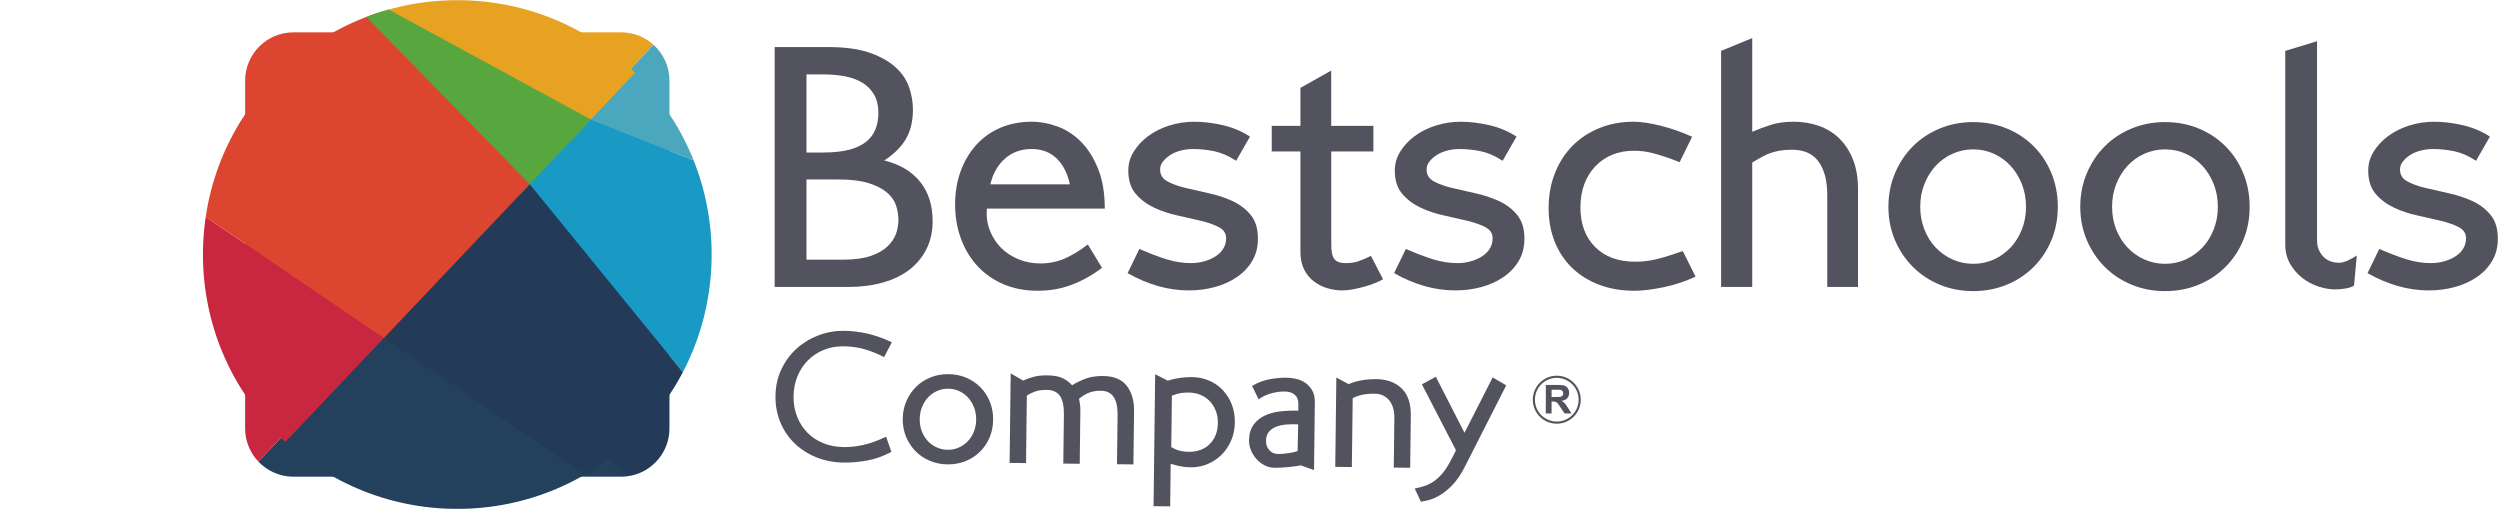 <?xml version="1.0" encoding="UTF-8" standalone="no"?>
<!-- Created with Inkscape (http://www.inkscape.org/) -->

<svg
   version="1.1"
   id="svg2"
   width="555.683"
   height="113.099"
   viewBox="0 0 555.683 113.099"
   sodipodi:docname="WhiteLogo (2).ai"
   inkscape:version="0.0"
   inkscape:export-filename="..\..\..\xampp\htdocs\blogv2\public\images\bestschools.svg"
   inkscape:export-xdpi="96"
   inkscape:export-ydpi="96"
   xmlns:inkscape="http://www.inkscape.org/namespaces/inkscape"
   xmlns:sodipodi="http://sodipodi.sourceforge.net/DTD/sodipodi-0.dtd"
   xmlns="http://www.w3.org/2000/svg"
   xmlns:svg="http://www.w3.org/2000/svg">
  <defs
     id="defs6">
    <clipPath
       clipPathUnits="userSpaceOnUse"
       id="clipPath22">
      <path
         d="M 0,147 H 612 V 0 H 0 Z"
         id="path20" />
    </clipPath>
    <clipPath
       clipPathUnits="userSpaceOnUse"
       id="clipPath58">
      <path
         d="M 52,79.582 C 52,56.156 70.988,37.168 94.415,37.168 v 0 c 23.421,0 42.409,18.988 42.409,42.414 v 0 c 0,23.422 -18.988,42.41 -42.409,42.41 v 0 C 70.988,121.992 52,103.004 52,79.582"
         id="path56" />
    </clipPath>
    <clipPath
       clipPathUnits="userSpaceOnUse"
       id="clipPath98">
      <path
         d="M 0,147 H 612 V 0 H 0 Z"
         id="path96" />
    </clipPath>
    <clipPath
       clipPathUnits="userSpaceOnUse"
       id="clipPath154">
      <path
         d="M 52,18 H 560 V 128 H 52 Z"
         id="path152" />
    </clipPath>
    <clipPath
       clipPathUnits="userSpaceOnUse"
       id="clipPath170">
      <path
         d="M 0,147 H 612 V 0 H 0 Z"
         id="path168" />
    </clipPath>
  </defs>
  <sodipodi:namedview
     id="namedview4"
     pagecolor="#ffffff"
     bordercolor="#000000"
     borderopacity="0.25"
     inkscape:showpageshadow="2"
     inkscape:pageopacity="0.0"
     inkscape:pagecheckerboard="0"
     inkscape:deskcolor="#d1d1d1"
     showgrid="false"
     inkscape:zoom="2.1611818"
     inkscape:cx="353.74165"
     inkscape:cy="105.03513"
     inkscape:window-width="1920"
     inkscape:window-height="1009"
     inkscape:window-x="-8"
     inkscape:window-y="-8"
     inkscape:window-maximized="1"
     inkscape:current-layer="g166" />
  <g
     id="g10"
     inkscape:groupmode="layer"
     inkscape:label="Page 1"
     transform="matrix(1.333,0,0,-1.333,-24.207,162.656)">
    <g
       id="g12"
       transform="translate(129.789,59.113)">
      <path
         d="m 0,0 v 33.395 l -5.832,2.316 -11.273,4.477 -8.411,-8.867 8.981,-11.024 z"
         style="fill:#199ac4;fill-opacity:1;fill-rule:nonzero;stroke:none"
         id="path14" />
    </g>
    <g
       id="g16">
      <g
         id="g18"
         clip-path="url(#clipPath22)">
        <g
           id="g24"
           transform="translate(113.254,79.41)">
          <path
             d="m 0,0 -8.981,11.024 -20.011,-21.11 14.941,-10.16 24.203,-16.457 c 3.633,0.765 6.383,4.008 6.383,7.863 v 8.543 L 0,0"
             style="fill:#243a59;fill-opacity:1;fill-rule:nonzero;stroke:none"
             id="path26" />
        </g>
        <g
           id="g28"
           transform="translate(121.754,116.629)">
          <path
             d="M 0,0 H -40.949 L -9.07,-17.328 5.383,-2.082 C 3.957,-0.789 2.066,0 0,0"
             style="fill:#e7a221;fill-opacity:1;fill-rule:nonzero;stroke:none"
             id="path30" />
        </g>
        <g
           id="g32"
           transform="translate(84.262,69.324)">
          <path
             d="m 0,0 -23.016,-24.273 c 1.469,-1.547 3.539,-2.516 5.824,-2.516 h 54.684 c 0.566,0 1.117,0.059 1.652,0.172 L 14.941,-10.16 0,0"
             style="fill:#23405d;fill-opacity:1;fill-rule:nonzero;stroke:none"
             id="path34" />
        </g>
        <g
           id="g36"
           transform="translate(129.789,92.508)">
          <path
             d="m 0,0 v 16.086 c 0,2.355 -1.027,4.48 -2.652,5.953 L -17.105,6.793 -5.832,2.316 0,0"
             style="fill:#4ba7be;fill-opacity:1;fill-rule:nonzero;stroke:none"
             id="path38" />
        </g>
        <g
           id="g40"
           transform="translate(59.035,50.57)">
          <path
             d="M 0,0 C 0,-2.132 0.844,-4.078 2.211,-5.52 L 25.227,18.754 0,35.91 V 0"
             style="fill:#c8273f;fill-opacity:1;fill-rule:nonzero;stroke:none"
             id="path42" />
        </g>
        <g
           id="g44"
           transform="translate(67.07,116.629)">
          <path
             d="M 0,0 C -4.418,0 -8.035,-3.617 -8.035,-8.035 V -30.149 L 17.192,-47.305 37.203,-26.195 11.602,0 H 0"
             style="fill:#dc4530;fill-opacity:1;fill-rule:nonzero;stroke:none"
             id="path46" />
        </g>
        <g
           id="g48"
           transform="translate(78.672,116.629)">
          <path
             d="m 0,0 25.601,-26.195 8.411,8.867 L 2.133,0 Z"
             style="fill:#57a63e;fill-opacity:1;fill-rule:nonzero;stroke:none"
             id="path50" />
        </g>
      </g>
    </g>
    <g
       id="g52">
      <g
         id="g54"
         clip-path="url(#clipPath58)">
        <g
           id="g60"
           transform="translate(130.414,96.641)">
          <path
             d="m 0,0 -13.703,5.445 -10.219,-10.781 10.914,-13.399 37.457,-45.976 36.149,40.644 z"
             style="fill:#199ac4;fill-opacity:1;fill-rule:nonzero;stroke:none"
             id="path62" />
        </g>
        <g
           id="g64"
           transform="translate(117.406,77.906)">
          <path
             d="m 0,0 -10.914,13.399 -24.324,-25.657 18.16,-12.347 45.828,-31.165 8.707,9.793 z"
             style="fill:#243a59;fill-opacity:1;fill-rule:nonzero;stroke:none;stroke-opacity:1"
             id="path66" />
        </g>
        <g
           id="g68"
           transform="translate(116.711,102.086)">
          <path
             d="M 0,0 22.957,24.211 -31.727,72.844 -67.711,44.523 -28.098,11.16 Z"
             style="fill:#e7a221;fill-opacity:1;fill-rule:nonzero;stroke:none"
             id="path70" />
        </g>
        <g
           id="g72"
           transform="translate(100.328,53.301)">
          <path
             d="m 0,0 -18.16,12.348 -30.156,-31.809 21.519,-19.141 36.86,-32.777 35.765,40.215 z"
             style="fill:#23405d;fill-opacity:1;fill-rule:nonzero;stroke:none"
             id="path74" />
        </g>
        <g
           id="g76"
           transform="translate(146.672,120.066)">
          <path
             d="m 0,0 -7.004,6.231 -22.957,-24.211 13.703,-5.445 60.598,-24.067 4.004,4.5 z"
             style="fill:#4ba7be;fill-opacity:1;fill-rule:nonzero;stroke:none"
             id="path78" />
        </g>
        <g
           id="g80"
           transform="translate(23.359,105.641)">
          <path
             d="m 0,0 -23,-25.868 51.653,-45.933 30.156,31.808 z"
             style="fill:#c8273f;fill-opacity:1;fill-rule:nonzero;stroke:none"
             id="path82" />
        </g>
        <g
           id="g84"
           transform="translate(106.492,91.305)">
          <path
             d="M 0,0 -17.879,21.941 -37.48,39.054 -83.133,14.336 -24.324,-25.657 Z"
             style="fill:#dc4530;fill-opacity:1;fill-rule:nonzero;stroke:none"
             id="path86" />
        </g>
        <g
           id="g88"
           transform="translate(74.172,124.371)">
          <path
             d="M 0,0 32.32,-33.066 42.539,-22.285 -1.399,1.594 Z"
             style="fill:#57a63e;fill-opacity:1;fill-rule:nonzero;stroke:none"
             id="path90" />
        </g>
      </g>
    </g>
    <g
       id="g92"
       transform="matrix(0.715,0,0,0.715,34.571,24.153)">
      <g
         id="g94"
         clip-path="url(#clipPath98)">
        <g
           id="g100"
           transform="translate(179.148,29.453)">
          <path
             d="m 0,0 c -1.871,-0.32 -3.664,-0.469 -5.386,-0.449 -2.293,0.027 -4.418,0.441 -6.375,1.238 -1.957,0.801 -3.641,1.891 -5.059,3.27 -1.422,1.378 -2.516,3.008 -3.297,4.879 -0.781,1.879 -1.16,3.917 -1.133,6.128 0.028,2.293 0.493,4.383 1.387,6.266 0.903,1.883 2.086,3.488 3.567,4.82 1.476,1.328 3.179,2.356 5.093,3.078 1.918,0.723 3.91,1.075 5.977,1.047 1.719,-0.019 3.48,-0.226 5.285,-0.621 1.801,-0.394 3.742,-1.078 5.828,-2.051 L 4.082,24.141 c -1.484,0.761 -2.976,1.371 -4.476,1.82 -1.504,0.445 -3.172,0.684 -5.008,0.703 -1.637,0.023 -3.16,-0.254 -4.57,-0.828 -1.414,-0.57 -2.641,-1.379 -3.688,-2.426 -1.047,-1.051 -1.867,-2.289 -2.457,-3.715 -0.593,-1.429 -0.894,-2.988 -0.918,-4.679 -0.019,-1.723 0.254,-3.305 0.825,-4.746 0.57,-1.442 1.367,-2.684 2.386,-3.731 1.024,-1.047 2.25,-1.863 3.696,-2.457 1.441,-0.59 3.023,-0.894 4.746,-0.918 1.433,-0.016 2.925,0.137 4.48,0.465 1.551,0.324 3.367,0.976 5.445,1.957 L 5.793,2.043 C 3.801,1.004 1.872,0.324 0,0"
             style="fill:#52535f;fill-opacity:1;fill-rule:nonzero;stroke:none"
             id="path102" />
        </g>
        <g
           id="g104"
           transform="translate(207.816,34.809)">
          <path
             d="m 0,0 c -0.546,-1.27 -1.296,-2.37 -2.254,-3.305 -0.957,-0.937 -2.082,-1.664 -3.374,-2.179 -1.293,-0.512 -2.688,-0.762 -4.176,-0.743 -1.489,0.016 -2.871,0.301 -4.157,0.848 -1.281,0.543 -2.39,1.297 -3.324,2.254 -0.929,0.957 -1.66,2.078 -2.191,3.363 -0.528,1.282 -0.781,2.668 -0.766,4.164 0.02,1.489 0.305,2.879 0.867,4.164 0.563,1.282 1.321,2.391 2.274,3.329 0.957,0.937 2.082,1.66 3.375,2.175 1.297,0.512 2.687,0.762 4.176,0.746 1.492,-0.019 2.879,-0.3 4.16,-0.847 1.277,-0.547 2.383,-1.297 3.32,-2.258 C -1.136,10.754 -0.418,9.63 0.102,8.328 0.614,7.031 0.86,5.637 0.84,4.145 0.825,2.652 0.543,1.273 0,0 m -3.597,7.031 c -0.336,0.875 -0.797,1.637 -1.375,2.282 -0.582,0.649 -1.266,1.156 -2.055,1.527 -0.789,0.375 -1.641,0.566 -2.562,0.578 -0.922,0.008 -1.786,-0.16 -2.598,-0.516 -0.809,-0.351 -1.516,-0.843 -2.109,-1.476 -0.602,-0.633 -1.079,-1.383 -1.434,-2.246 -0.356,-0.871 -0.539,-1.813 -0.551,-2.828 -0.012,-1.016 0.149,-1.961 0.481,-2.836 0.336,-0.879 0.796,-1.633 1.379,-2.262 0.582,-0.633 1.273,-1.133 2.074,-1.504 0.804,-0.375 1.664,-0.566 2.586,-0.578 0.922,-0.012 1.777,0.16 2.574,0.515 0.797,0.352 1.492,0.836 2.09,1.454 0.597,0.617 1.074,1.359 1.429,2.226 0.356,0.867 0.54,1.809 0.551,2.828 0.012,1.012 -0.148,1.957 -0.48,2.836"
             style="fill:#52535f;fill-opacity:1;fill-rule:nonzero;stroke:none"
             id="path106" />
        </g>
        <g
           id="g108"
           transform="translate(237.543,28.617)">
          <path
             d="m 0,0 0.137,11.406 c 0.008,0.801 -0.043,1.555 -0.164,2.262 -0.121,0.703 -0.332,1.309 -0.625,1.816 -0.297,0.504 -0.692,0.903 -1.192,1.2 -0.5,0.289 -1.133,0.441 -1.91,0.449 -1.09,0.015 -2.035,-0.145 -2.848,-0.481 -0.804,-0.336 -1.554,-0.8 -2.25,-1.394 0.024,-0.145 0.086,-0.481 0.18,-1.012 0.094,-0.531 0.137,-1.058 0.133,-1.574 l -0.152,-12.567 -3.832,0.047 0.14,11.419 c 0.024,2.031 -0.289,3.495 -0.937,4.39 -0.653,0.894 -1.653,1.351 -3,1.367 -1.145,0.016 -2.059,-0.101 -2.735,-0.355 -0.679,-0.246 -1.336,-0.567 -1.968,-0.961 l -0.192,-15.754 -3.832,0.047 0.254,20.871 2.906,-1.668 c 0.719,0.336 1.535,0.625 2.442,0.871 0.91,0.246 1.964,0.363 3.168,0.348 1.636,-0.02 2.886,-0.266 3.757,-0.731 0.868,-0.473 1.543,-0.996 2.028,-1.574 1.039,0.617 2.113,1.137 3.222,1.555 1.11,0.414 2.469,0.613 4.075,0.594 2.496,-0.032 4.324,-0.798 5.484,-2.301 1.156,-1.5 1.719,-3.485 1.688,-5.946 L 3.828,-0.043 0,0"
             style="fill:#52535f;fill-opacity:1;fill-rule:nonzero;stroke:none"
             id="path110" />
        </g>
        <g
           id="g112"
           transform="translate(264.188,34.195)">
          <path
             d="m 0,0 c -0.547,-1.285 -1.286,-2.398 -2.215,-3.332 -0.934,-0.934 -2.024,-1.672 -3.278,-2.199 -1.254,-0.531 -2.597,-0.785 -4.035,-0.77 -0.773,0.012 -1.547,0.09 -2.32,0.242 -0.774,0.157 -1.531,0.352 -2.274,0.59 l -0.121,-9.941 -3.875,0.047 0.375,30.765 2.953,-1.496 c 0.801,0.278 1.7,0.489 2.676,0.633 0.977,0.145 1.953,0.215 2.93,0.204 1.461,-0.02 2.805,-0.294 4.035,-0.825 1.227,-0.531 2.285,-1.27 3.18,-2.211 0.89,-0.945 1.59,-2.055 2.09,-3.34 C 0.621,7.086 0.863,5.684 0.843,4.16 0.828,2.668 0.542,1.281 0,0 m -3.598,6.867 c -0.336,0.86 -0.801,1.606 -1.395,2.242 -0.597,0.634 -1.312,1.125 -2.156,1.481 -0.84,0.351 -1.754,0.535 -2.727,0.547 -0.66,0.008 -1.269,-0.028 -1.832,-0.11 -0.558,-0.077 -1.269,-0.284 -2.132,-0.613 l -0.149,-12.019 c 0.742,-0.407 1.41,-0.688 2.016,-0.836 0.597,-0.149 1.273,-0.231 2.015,-0.239 2.04,-0.023 3.684,0.575 4.93,1.801 1.246,1.227 1.887,2.863 1.91,4.918 0.012,1.023 -0.148,1.969 -0.48,2.828"
             style="fill:#52535f;fill-opacity:1;fill-rule:nonzero;stroke:none"
             id="path114" />
        </g>
        <g
           id="g116"
           transform="translate(280.406,28.359)">
          <path
             d="m 0,0 c -0.289,-0.055 -0.676,-0.121 -1.168,-0.203 -0.488,-0.082 -1.02,-0.145 -1.593,-0.195 -0.575,-0.051 -1.157,-0.094 -1.747,-0.129 -0.586,-0.035 -1.125,-0.051 -1.613,-0.047 -0.836,0.012 -1.609,0.207 -2.34,0.586 -0.722,0.383 -1.359,0.879 -1.894,1.488 -0.54,0.609 -0.961,1.289 -1.27,2.039 -0.304,0.75 -0.453,1.496 -0.445,2.242 0.019,1.492 0.363,2.707 1.035,3.649 0.668,0.937 1.539,1.66 2.609,2.16 1.067,0.508 2.282,0.836 3.649,0.992 1.363,0.156 2.766,0.207 4.199,0.164 l 0.02,1.551 c 0.007,0.914 -0.262,1.629 -0.817,2.137 -0.551,0.507 -1.359,0.773 -2.422,0.785 -0.918,0.011 -1.91,-0.121 -2.973,-0.395 -1.066,-0.273 -2.089,-0.75 -3.074,-1.426 l -1.511,3.118 c 1.387,0.813 2.777,1.343 4.176,1.582 1.39,0.242 2.703,0.355 3.937,0.339 0.66,-0.007 1.371,-0.097 2.129,-0.261 C -0.355,20.008 0.352,19.707 1.008,19.27 1.66,18.832 2.203,18.242 2.645,17.508 3.078,16.77 3.289,15.824 3.278,14.676 L 3.086,-1.117 0,0 M -0.617,9.563 C -1.586,9.602 -2.523,9.582 -3.422,9.512 -4.32,9.434 -5.117,9.258 -5.804,8.98 -6.492,8.699 -7.047,8.297 -7.465,7.773 -7.886,7.246 -8.097,6.566 -8.109,5.734 -8.121,4.875 -7.867,4.145 -7.344,3.551 c 0.52,-0.594 1.18,-0.895 1.977,-0.906 0.371,-0.004 0.785,0.011 1.242,0.05 0.457,0.039 0.903,0.09 1.328,0.157 0.43,0.066 0.832,0.14 1.203,0.222 0.372,0.082 0.657,0.176 0.86,0.289 z"
             style="fill:#52535f;fill-opacity:1;fill-rule:nonzero;stroke:none"
             id="path118" />
        </g>
        <g
           id="g120"
           transform="translate(302.09,27.836)">
          <path
             d="m 0,0 0.137,11.445 c 0.023,1.836 -0.383,3.258 -1.215,4.258 -0.836,1 -1.946,1.508 -3.321,1.524 -1.148,0.015 -2.152,-0.075 -3.019,-0.262 -0.86,-0.192 -1.582,-0.457 -2.16,-0.793 l -0.196,-16.051 -3.871,0.047 0.254,20.824 2.949,-1.582 v 0.09 c 1.848,0.777 3.989,1.152 6.426,1.121 2.442,-0.027 4.391,-0.746 5.852,-2.152 1.457,-1.407 2.176,-3.528 2.141,-6.36 L 3.828,-0.047 0,0"
             style="fill:#52535f;fill-opacity:1;fill-rule:nonzero;stroke:none"
             id="path122" />
        </g>
        <g
           id="g124"
           transform="translate(318.66,28.023)">
          <path
             d="m 0,0 c -0.879,-1.738 -1.824,-3.133 -2.824,-4.184 -1,-1.046 -1.985,-1.855 -2.934,-2.418 -0.953,-0.562 -1.828,-0.945 -2.621,-1.152 -0.789,-0.203 -1.414,-0.331 -1.879,-0.383 l -1.422,3.071 c 0.719,0.136 1.43,0.312 2.133,0.535 0.707,0.219 1.391,0.543 2.059,0.965 0.668,0.421 1.316,0.981 1.957,1.675 0.64,0.696 1.265,1.586 1.886,2.668 0.348,0.625 0.684,1.262 1.008,1.903 0.328,0.64 0.52,1.035 0.574,1.175 L -10.012,19.23 -6.758,20.996 -0.074,7.922 6.492,20.836 9.656,18.992 0,0"
             style="fill:#52535f;fill-opacity:1;fill-rule:nonzero;stroke:none"
             id="path126" />
        </g>
        <g
           id="g128"
           transform="translate(193.141,78.863)">
          <path
             d="m 0,0 c -0.938,-1.906 -2.258,-3.519 -3.95,-4.836 -1.695,-1.316 -3.761,-2.324 -6.207,-3.023 -2.445,-0.695 -5.144,-1.047 -8.101,-1.047 H -35.43 v 55.949 h 12.414 c 4.031,0 7.32,-0.461 9.879,-1.371 2.551,-0.914 4.562,-2.07 6.043,-3.469 1.476,-1.394 2.5,-2.953 3.062,-4.675 0.567,-1.719 0.848,-3.414 0.848,-5.079 0,-2.687 -0.551,-4.972 -1.652,-6.851 -1.102,-1.883 -2.782,-3.547 -5.039,-5 3.656,-0.914 6.449,-2.578 8.382,-4.996 C 0.445,13.184 1.41,10.121 1.41,6.41 1.41,4.047 0.941,1.91 0,0 m -12.254,35.957 c -0.672,1.153 -1.586,2.082 -2.739,2.782 -1.156,0.699 -2.531,1.195 -4.113,1.492 -1.586,0.293 -3.293,0.441 -5.121,0.441 h -3.785 V 22.453 h 3.949 c 2.363,0 4.363,0.215 6.008,0.645 1.637,0.43 2.953,1.047 3.945,1.855 0.996,0.805 1.723,1.774 2.18,2.903 0.453,1.129 0.684,2.39 0.684,3.789 0,1.719 -0.336,3.156 -1.008,4.312 m 5.121,-25.836 c -0.379,1.129 -1.09,2.133 -2.137,3.02 -1.047,0.891 -2.473,1.613 -4.273,2.18 -1.801,0.562 -4.153,0.843 -7.051,0.843 h -7.418 V -2.535 h 8.625 c 2.527,0 4.621,0.277 6.285,0.844 1.668,0.562 2.984,1.301 3.953,2.215 0.965,0.918 1.637,1.91 2.016,2.984 0.375,1.074 0.562,2.149 0.562,3.227 0,1.129 -0.187,2.257 -0.562,3.386"
             style="fill:#52535f;fill-opacity:1;fill-rule:nonzero;stroke:none"
             id="path130" />
        </g>
        <g
           id="g132"
           transform="translate(207.207,88.238)">
          <path
             d="m 0,0 c -0.156,-1.836 0.07,-3.539 0.688,-5.101 0.617,-1.571 1.492,-2.918 2.617,-4.055 1.129,-1.133 2.484,-2.023 4.074,-2.668 1.582,-0.652 3.262,-0.973 5.035,-0.973 2.039,0 3.938,0.375 5.684,1.125 1.746,0.754 3.558,1.856 5.441,3.309 l 3.305,-5.457 c -2.203,-1.68 -4.543,-2.988 -7.012,-3.933 -2.473,-0.942 -5.133,-1.414 -7.98,-1.414 -2.907,0 -5.539,0.496 -7.903,1.492 -2.367,0.992 -4.39,2.39 -6.078,4.191 -1.683,1.801 -2.988,3.937 -3.906,6.41 -0.922,2.473 -1.383,5.16 -1.383,8.059 0,2.797 0.434,5.375 1.301,7.742 0.867,2.363 2.082,4.406 3.633,6.125 1.55,1.719 3.429,3.051 5.629,3.992 2.203,0.938 4.644,1.41 7.336,1.41 1.988,0 4,-0.379 6.046,-1.137 2.039,-0.753 3.868,-1.957 5.481,-3.601 1.613,-1.649 2.93,-3.754 3.949,-6.32 C 26.981,6.629 27.488,3.567 27.488,0 H 0 m 16.281,11.668 c -1.5,1.477 -3.465,2.219 -5.883,2.219 -2.417,0 -4.472,-0.742 -6.167,-2.219 C 2.539,10.188 1.398,8.188 0.805,5.66 h 18.543 c -0.535,2.528 -1.563,4.528 -3.067,6.008"
             style="fill:#52535f;fill-opacity:1;fill-rule:nonzero;stroke:none"
             id="path134" />
        </g>
        <g
           id="g136"
           transform="translate(269.066,76.004)">
          <path
             d="m 0,0 c -0.898,-1.504 -2.105,-2.77 -3.628,-3.789 -1.52,-1.02 -3.235,-1.789 -5.145,-2.297 -1.906,-0.512 -3.906,-0.766 -6.008,-0.766 -4.781,0 -9.539,1.34 -14.265,4.032 l 2.742,5.64 c 2.468,-1.074 4.633,-1.894 6.488,-2.457 1.855,-0.566 3.719,-0.847 5.602,-0.847 1.019,0 2.015,0.132 2.984,0.402 0.965,0.269 1.84,0.644 2.621,1.129 0.777,0.484 1.395,1.09 1.852,1.812 0.457,0.727 0.687,1.547 0.687,2.461 0,1.129 -0.566,1.988 -1.695,2.578 -1.125,0.594 -2.539,1.09 -4.231,1.493 -1.691,0.402 -3.519,0.82 -5.48,1.25 -1.965,0.429 -3.789,1.046 -5.485,1.855 -1.691,0.805 -3.101,1.879 -4.23,3.223 -1.129,1.343 -1.695,3.144 -1.695,5.402 0,1.559 0.422,3.023 1.265,4.395 0.84,1.371 1.965,2.578 3.379,3.625 1.414,1.05 3.047,1.867 4.906,2.46 1.856,0.59 3.805,0.887 5.848,0.887 2.094,0 4.313,-0.269 6.652,-0.804 2.336,-0.54 4.446,-1.426 6.329,-2.665 l -3.227,-5.64 c -1.723,1.129 -3.398,1.867 -5.039,2.215 -1.637,0.351 -3.32,0.527 -5.035,0.527 -0.973,0 -1.926,-0.121 -2.863,-0.363 -0.942,-0.242 -1.762,-0.594 -2.461,-1.051 -0.7,-0.457 -1.262,-0.965 -1.692,-1.531 -0.43,-0.563 -0.644,-1.168 -0.644,-1.813 0,-1.238 0.562,-2.164 1.691,-2.781 1.129,-0.617 2.539,-1.129 4.234,-1.531 1.692,-0.403 3.52,-0.821 5.481,-1.25 1.961,-0.43 3.789,-1.035 5.484,-1.817 1.692,-0.777 3.102,-1.851 4.231,-3.222 C 0.782,9.391 1.344,7.551 1.344,5.238 1.344,3.25 0.899,1.504 0,0"
             style="fill:#52535f;fill-opacity:1;fill-rule:nonzero;stroke:none"
             id="path138" />
        </g>
        <g
           id="g140"
           transform="translate(294.758,69.898)">
          <path
             d="m 0,0 c -1.887,-0.496 -3.442,-0.746 -4.68,-0.746 -1.183,0 -2.351,0.176 -3.508,0.523 -1.152,0.348 -2.203,0.883 -3.14,1.606 -0.942,0.722 -1.696,1.648 -2.258,2.774 -0.563,1.129 -0.848,2.495 -0.848,4.101 v 23.403 h -6.691 v 5.964 h 6.691 v 8.868 l 7.176,4.03 V 37.625 H 2.578 V 31.661 H -7.258 V 12.414 c 0,-1.238 0.012,-2.292 0.039,-3.152 0.027,-0.864 0.149,-1.566 0.363,-2.105 0.211,-0.539 0.567,-0.93 1.047,-1.173 0.485,-0.241 1.156,-0.362 2.016,-0.362 1.019,0 1.949,0.131 2.781,0.401 0.832,0.269 1.84,0.7 3.024,1.289 L 4.836,1.848 C 3.488,1.113 1.879,0.496 0,0"
             style="fill:#52535f;fill-opacity:1;fill-rule:nonzero;stroke:none"
             id="path142" />
        </g>
        <g
           id="g144"
           transform="translate(331.219,76.004)">
          <path
             d="m 0,0 c -0.898,-1.504 -2.105,-2.77 -3.629,-3.789 -1.519,-1.02 -3.234,-1.789 -5.144,-2.297 -1.911,-0.512 -3.911,-0.766 -6.008,-0.766 -4.781,0 -9.539,1.34 -14.266,4.032 l 2.738,5.64 c 2.473,-1.074 4.637,-1.894 6.493,-2.457 1.855,-0.566 3.718,-0.847 5.601,-0.847 1.02,0 2.016,0.132 2.985,0.402 0.964,0.269 1.839,0.644 2.617,1.129 0.781,0.484 1.398,1.09 1.855,1.812 0.453,0.727 0.688,1.547 0.688,2.461 0,1.129 -0.567,1.988 -1.696,2.578 -1.129,0.594 -2.539,1.09 -4.23,1.493 -1.695,0.402 -3.524,0.82 -5.484,1.25 -1.961,0.429 -3.79,1.046 -5.481,1.855 -1.691,0.805 -3.106,1.879 -4.231,3.223 -1.129,1.343 -1.695,3.144 -1.695,5.402 0,1.559 0.422,3.023 1.266,4.395 0.84,1.371 1.964,2.578 3.379,3.625 1.414,1.05 3.047,1.867 4.906,2.46 1.856,0.59 3.801,0.887 5.848,0.887 2.093,0 4.312,-0.269 6.652,-0.804 2.336,-0.54 4.445,-1.426 6.328,-2.665 l -3.23,-5.64 c -1.719,1.129 -3.395,1.867 -5.035,2.215 -1.641,0.351 -3.321,0.527 -5.04,0.527 -0.968,0 -1.921,-0.121 -2.863,-0.363 -0.937,-0.242 -1.758,-0.594 -2.457,-1.051 -0.699,-0.457 -1.265,-0.965 -1.691,-1.531 -0.43,-0.563 -0.649,-1.168 -0.649,-1.813 0,-1.238 0.567,-2.164 1.696,-2.781 1.129,-0.617 2.539,-1.129 4.23,-1.531 1.695,-0.403 3.524,-0.821 5.481,-1.25 1.964,-0.43 3.793,-1.035 5.488,-1.817 1.687,-0.777 3.098,-1.851 4.226,-3.222 C 0.777,9.391 1.343,7.551 1.343,5.238 1.343,3.25 0.895,1.504 0,0"
             style="fill:#52535f;fill-opacity:1;fill-rule:nonzero;stroke:none"
             id="path146" />
        </g>
      </g>
    </g>
    <g
       id="g148"
       transform="matrix(0.715,0,0,0.715,34.571,24.153)">
      <g
         id="g150"
         clip-path="url(#clipPath154)">
        <g
           id="g156"
           transform="translate(365.016,69.895)">
          <path
             d="m 0,0 c -2.664,-0.548 -4.934,-0.825 -6.816,-0.825 -3.012,0 -5.754,0.472 -8.223,1.41 -2.473,0.941 -4.578,2.258 -6.32,3.95 -1.743,1.694 -3.082,3.721 -4.032,6.086 -0.945,2.366 -1.421,4.972 -1.421,7.819 0,2.957 0.488,5.672 1.464,8.144 0.973,2.47 2.328,4.595 4.071,6.369 1.742,1.773 3.832,3.155 6.281,4.151 2.441,0.993 5.09,1.493 7.937,1.493 1.778,0 3.911,-0.312 6.411,-0.942 2.5,-0.625 4.929,-1.481 7.296,-2.567 L 3.746,29.164 c -1.344,0.539 -2.516,0.967 -3.508,1.289 -0.992,0.323 -1.91,0.592 -2.742,0.808 -0.832,0.215 -1.598,0.364 -2.293,0.442 -0.703,0.082 -1.43,0.121 -2.18,0.121 -1.882,0 -3.574,-0.322 -5.078,-0.957 -1.508,-0.641 -2.812,-1.543 -3.914,-2.716 -1.101,-1.172 -1.945,-2.558 -2.539,-4.155 -0.59,-1.595 -0.887,-3.379 -0.887,-5.349 0,-3.891 1.145,-6.977 3.426,-9.266 2.285,-2.293 5.418,-3.432 9.395,-3.432 1.613,0 3.211,0.187 4.797,0.562 1.586,0.375 3.668,1.019 6.25,1.933 L 7.453,2.479 C 5.145,1.378 2.656,0.55 0,0"
             style="fill:#52535f;fill-opacity:1;fill-rule:nonzero;stroke:none"
             id="path158" />
        </g>
        <g
           id="g160"
           transform="translate(403.184,69.957)">
          <path
             d="m 0,0 v 21.445 c 0,3.332 -0.672,5.926 -2.02,7.778 -1.339,1.855 -3.41,2.781 -6.203,2.781 -1.078,0 -2.007,-0.066 -2.781,-0.199 -0.781,-0.137 -1.519,-0.324 -2.215,-0.567 -0.703,-0.242 -1.39,-0.55 -2.058,-0.925 -0.672,-0.379 -1.41,-0.809 -2.219,-1.29 V 0 h -7.254 v 55.059 l 7.254,2.984 V 36.195 c 1.398,0.594 2.848,1.129 4.351,1.614 1.508,0.484 3.282,0.726 5.325,0.726 2.093,0 4.054,-0.324 5.883,-0.969 1.828,-0.644 3.414,-1.625 4.757,-2.941 1.344,-1.316 2.407,-2.957 3.184,-4.918 0.781,-1.961 1.168,-4.23 1.168,-6.812 L 7.172,0 H 0"
             style="fill:#52535f;fill-opacity:1;fill-rule:nonzero;stroke:none"
             id="path162" />
        </g>
      </g>
    </g>
    <g
       id="g164"
       transform="matrix(0.715,0,0,0.715,34.571,24.153)">
      <g
         id="g166"
         clip-path="url(#clipPath170)">
        <g
           id="g172"
           transform="translate(455.465,80.879)">
          <path
             d="m 0,0 c -0.992,-2.391 -2.371,-4.473 -4.145,-6.246 -1.769,-1.774 -3.859,-3.156 -6.273,-4.152 -2.414,-0.993 -5.016,-1.493 -7.805,-1.493 -2.789,0 -5.39,0.5 -7.804,1.493 -2.414,0.996 -4.504,2.378 -6.274,4.152 -1.773,1.773 -3.164,3.855 -4.183,6.246 -1.02,2.394 -1.532,4.988 -1.532,7.781 0,2.793 0.512,5.402 1.532,7.82 1.019,2.418 2.41,4.516 4.183,6.286 1.77,1.777 3.86,3.16 6.274,4.152 2.414,0.996 5.015,1.492 7.804,1.492 2.789,0 5.391,-0.496 7.805,-1.492 2.414,-0.992 4.504,-2.375 6.273,-4.152 C -2.371,20.117 -0.992,18.019 0,15.601 0.992,13.183 1.488,10.574 1.488,7.781 1.488,4.988 0.992,2.394 0,0 m -6.898,13.082 c -0.649,1.637 -1.524,3.047 -2.629,4.246 -1.106,1.195 -2.399,2.137 -3.883,2.816 -1.485,0.68 -3.086,1.02 -4.813,1.02 -1.726,0 -3.343,-0.34 -4.855,-1.02 -1.504,-0.679 -2.813,-1.621 -3.918,-2.816 -1.109,-1.199 -1.981,-2.609 -2.629,-4.246 -0.648,-1.629 -0.973,-3.399 -0.973,-5.301 0,-1.906 0.325,-3.672 0.973,-5.305 0.648,-1.632 1.52,-3.035 2.629,-4.203 1.105,-1.168 2.414,-2.093 3.918,-2.773 1.512,-0.68 3.129,-1.02 4.855,-1.02 1.727,0 3.328,0.34 4.813,1.02 1.484,0.68 2.777,1.605 3.883,2.773 1.105,1.168 1.98,2.571 2.629,4.203 0.648,1.633 0.972,3.399 0.972,5.305 0,1.902 -0.324,3.672 -0.972,5.301"
             style="fill:#52535f;fill-opacity:1;fill-rule:nonzero;stroke:none"
             id="path174" />
        </g>
        <g
           id="g176"
           transform="translate(500.203,80.879)">
          <path
             d="m 0,0 c -0.988,-2.391 -2.371,-4.473 -4.141,-6.246 -1.773,-1.774 -3.863,-3.156 -6.273,-4.152 -2.414,-0.993 -5.016,-1.493 -7.805,-1.493 -2.789,0 -5.394,0.5 -7.804,1.493 -2.414,0.996 -4.508,2.378 -6.278,4.152 -1.769,1.773 -3.164,3.855 -4.183,6.246 -1.016,2.394 -1.528,4.988 -1.528,7.781 0,2.793 0.512,5.402 1.528,7.82 1.019,2.418 2.414,4.516 4.183,6.286 1.77,1.777 3.864,3.16 6.278,4.152 2.41,0.996 5.015,1.492 7.804,1.492 2.789,0 5.391,-0.496 7.805,-1.492 2.41,-0.992 4.5,-2.375 6.273,-4.152 C -2.371,20.117 -0.988,18.019 0,15.601 0.996,13.183 1.488,10.574 1.488,7.781 1.488,4.988 0.996,2.394 0,0 m -6.898,13.082 c -0.649,1.637 -1.52,3.047 -2.629,4.246 -1.106,1.195 -2.399,2.137 -3.879,2.816 -1.485,0.68 -3.086,1.02 -4.813,1.02 -1.726,0 -3.343,-0.34 -4.855,-1.02 -1.508,-0.679 -2.817,-1.621 -3.922,-2.816 -1.106,-1.199 -1.981,-2.609 -2.629,-4.246 -0.648,-1.629 -0.969,-3.399 -0.969,-5.301 0,-1.906 0.321,-3.672 0.969,-5.305 0.648,-1.632 1.523,-3.035 2.629,-4.203 1.105,-1.168 2.414,-2.093 3.922,-2.773 1.512,-0.68 3.129,-1.02 4.855,-1.02 1.727,0 3.328,0.34 4.813,1.02 1.48,0.68 2.773,1.605 3.879,2.773 1.109,1.168 1.98,2.571 2.629,4.203 0.648,1.633 0.972,3.399 0.972,5.305 0,1.902 -0.324,3.672 -0.972,5.301"
             style="fill:#52535f;fill-opacity:1;fill-rule:nonzero;stroke:none"
             id="path178" />
        </g>
        <g
           id="g180"
           transform="translate(526.039,70.281)">
          <path
             d="m 0,0 c -0.484,-0.324 -1.156,-0.551 -2.016,-0.687 -0.859,-0.133 -1.668,-0.204 -2.418,-0.204 -1.183,0 -2.453,0.219 -3.804,0.649 -1.36,0.429 -2.614,1.086 -3.766,1.972 -1.152,0.887 -2.117,1.989 -2.887,3.305 -0.765,1.317 -1.152,2.836 -1.152,4.559 v 45.141 l 7.414,2.257 V 10.559 c 0,-0.914 0.164,-1.707 0.488,-2.379 0.321,-0.672 0.723,-1.223 1.207,-1.652 0.485,-0.43 1.02,-0.739 1.614,-0.926 0.59,-0.192 1.179,-0.281 1.773,-0.281 0.645,0 1.344,0.171 2.098,0.523 C -0.699,6.192 0,6.582 0.645,7.012 L 0,0"
             style="fill:#52535f;fill-opacity:1;fill-rule:nonzero;stroke:none"
             id="path182" />
        </g>
        <g
           id="g184"
           transform="translate(558.227,76.004)">
          <path
             d="m 0,0 c -0.895,-1.504 -2.102,-2.77 -3.625,-3.789 -1.523,-1.02 -3.234,-1.789 -5.145,-2.297 -1.91,-0.512 -3.91,-0.766 -6.007,-0.766 -4.782,0 -9.539,1.34 -14.266,4.032 l 2.738,5.64 c 2.473,-1.074 4.637,-1.894 6.493,-2.457 1.855,-0.566 3.718,-0.847 5.601,-0.847 1.02,0 2.016,0.132 2.981,0.402 0.968,0.269 1.843,0.644 2.621,1.129 0.777,0.484 1.398,1.09 1.855,1.812 0.453,0.727 0.684,1.547 0.684,2.461 0,1.129 -0.563,1.988 -1.692,2.578 -1.129,0.594 -2.539,1.09 -4.23,1.493 -1.696,0.402 -3.524,0.82 -5.485,1.25 -1.96,0.429 -3.785,1.046 -5.48,1.855 -1.691,0.805 -3.105,1.879 -4.234,3.223 -1.129,1.343 -1.692,3.144 -1.692,5.402 0,1.559 0.422,3.023 1.266,4.395 0.84,1.371 1.965,2.578 3.379,3.625 1.414,1.05 3.047,1.867 4.906,2.46 1.852,0.59 3.801,0.887 5.848,0.887 2.093,0 4.312,-0.269 6.652,-0.804 2.332,-0.54 4.445,-1.426 6.328,-2.665 l -3.23,-5.64 c -1.719,1.129 -3.395,1.867 -5.036,2.215 -1.64,0.351 -3.32,0.527 -5.039,0.527 -0.968,0 -1.921,-0.121 -2.863,-0.363 -0.937,-0.242 -1.758,-0.594 -2.457,-1.051 -0.699,-0.457 -1.266,-0.965 -1.695,-1.531 -0.426,-0.563 -0.645,-1.168 -0.645,-1.813 0,-1.238 0.567,-2.164 1.696,-2.781 1.125,-0.617 2.539,-1.129 4.23,-1.531 1.695,-0.403 3.523,-0.821 5.48,-1.25 1.965,-0.43 3.793,-1.035 5.485,-1.817 1.691,-0.777 3.101,-1.851 4.23,-3.222 C 0.781,9.391 1.348,7.551 1.348,5.238 1.348,3.25 0.898,1.504 0,0"
             style="fill:#52535f;fill-opacity:1;fill-rule:nonzero;stroke:none"
             id="path186" />
        </g>
        <g
           id="g188"
           transform="translate(338.894,45.988)">
          <path
             d="m 0,0 h 1.049 c 0.545,0 0.872,-0.008 0.98,-0.023 0.218,-0.037 0.387,-0.123 0.506,-0.261 0.12,-0.138 0.18,-0.319 0.18,-0.543 0,-0.199 -0.045,-0.366 -0.136,-0.499 C 2.488,-1.459 2.362,-1.553 2.202,-1.607 2.042,-1.662 1.639,-1.689 0.994,-1.689 H 0 Z m 0,-5.53 v 2.778 h 0.272 c 0.309,0 0.535,-0.024 0.677,-0.074 0.142,-0.05 0.277,-0.143 0.404,-0.278 0.127,-0.134 0.363,-0.46 0.709,-0.978 L 3.032,-5.53 H 4.64 l -0.813,1.299 c -0.32,0.517 -0.576,0.877 -0.764,1.08 -0.19,0.203 -0.43,0.389 -0.72,0.558 0.584,0.085 1.022,0.29 1.316,0.615 C 3.953,-1.652 4.1,-1.24 4.1,-0.74 4.1,-0.347 4.003,0.003 3.809,0.309 3.615,0.614 3.357,0.826 3.035,0.946 2.713,1.065 2.196,1.125 1.484,1.125 H -1.344 V -5.53 Z"
             style="fill:#52535f;fill-opacity:1;fill-rule:nonzero;stroke:none"
             id="path190" />
        </g>
        <g
           id="g192"
           transform="translate(345.45,43.663)">
          <path
             d="m 0,0 c 0,-2.953 -2.395,-5.344 -5.344,-5.344 -2.953,0 -5.347,2.391 -5.347,5.344 0,2.953 2.394,5.348 5.347,5.348 C -2.395,5.348 0,2.953 0,0 Z"
             style="fill:none;stroke:#52535f;stroke-width:0.5;stroke-linecap:butt;stroke-linejoin:miter;stroke-miterlimit:10;stroke-dasharray:none;stroke-opacity:1"
             id="path194" />
        </g>
      </g>
    </g>
    <path
       style="fill:#243a59;fill-opacity:1;stroke:none;stroke-width:0.538;stroke-opacity:1;-inkscape-stroke:none;stop-color:#000000"
       d="m 18.155,72.058 2.205,-3.061"
       id="path1527" />
    <rect
       style="fill:#243a59;fill-opacity:1;stroke:none;stroke-width:1.782;stroke-opacity:1;-inkscape-stroke:none;stop-color:#000000"
       id="rect1752"
       width="0.453"
       height="9.73"
       x="105.892"
       y="66.373"
       transform="matrix(0.576,0.817,0.817,-0.576,0,0)" />
  </g>
</svg>
